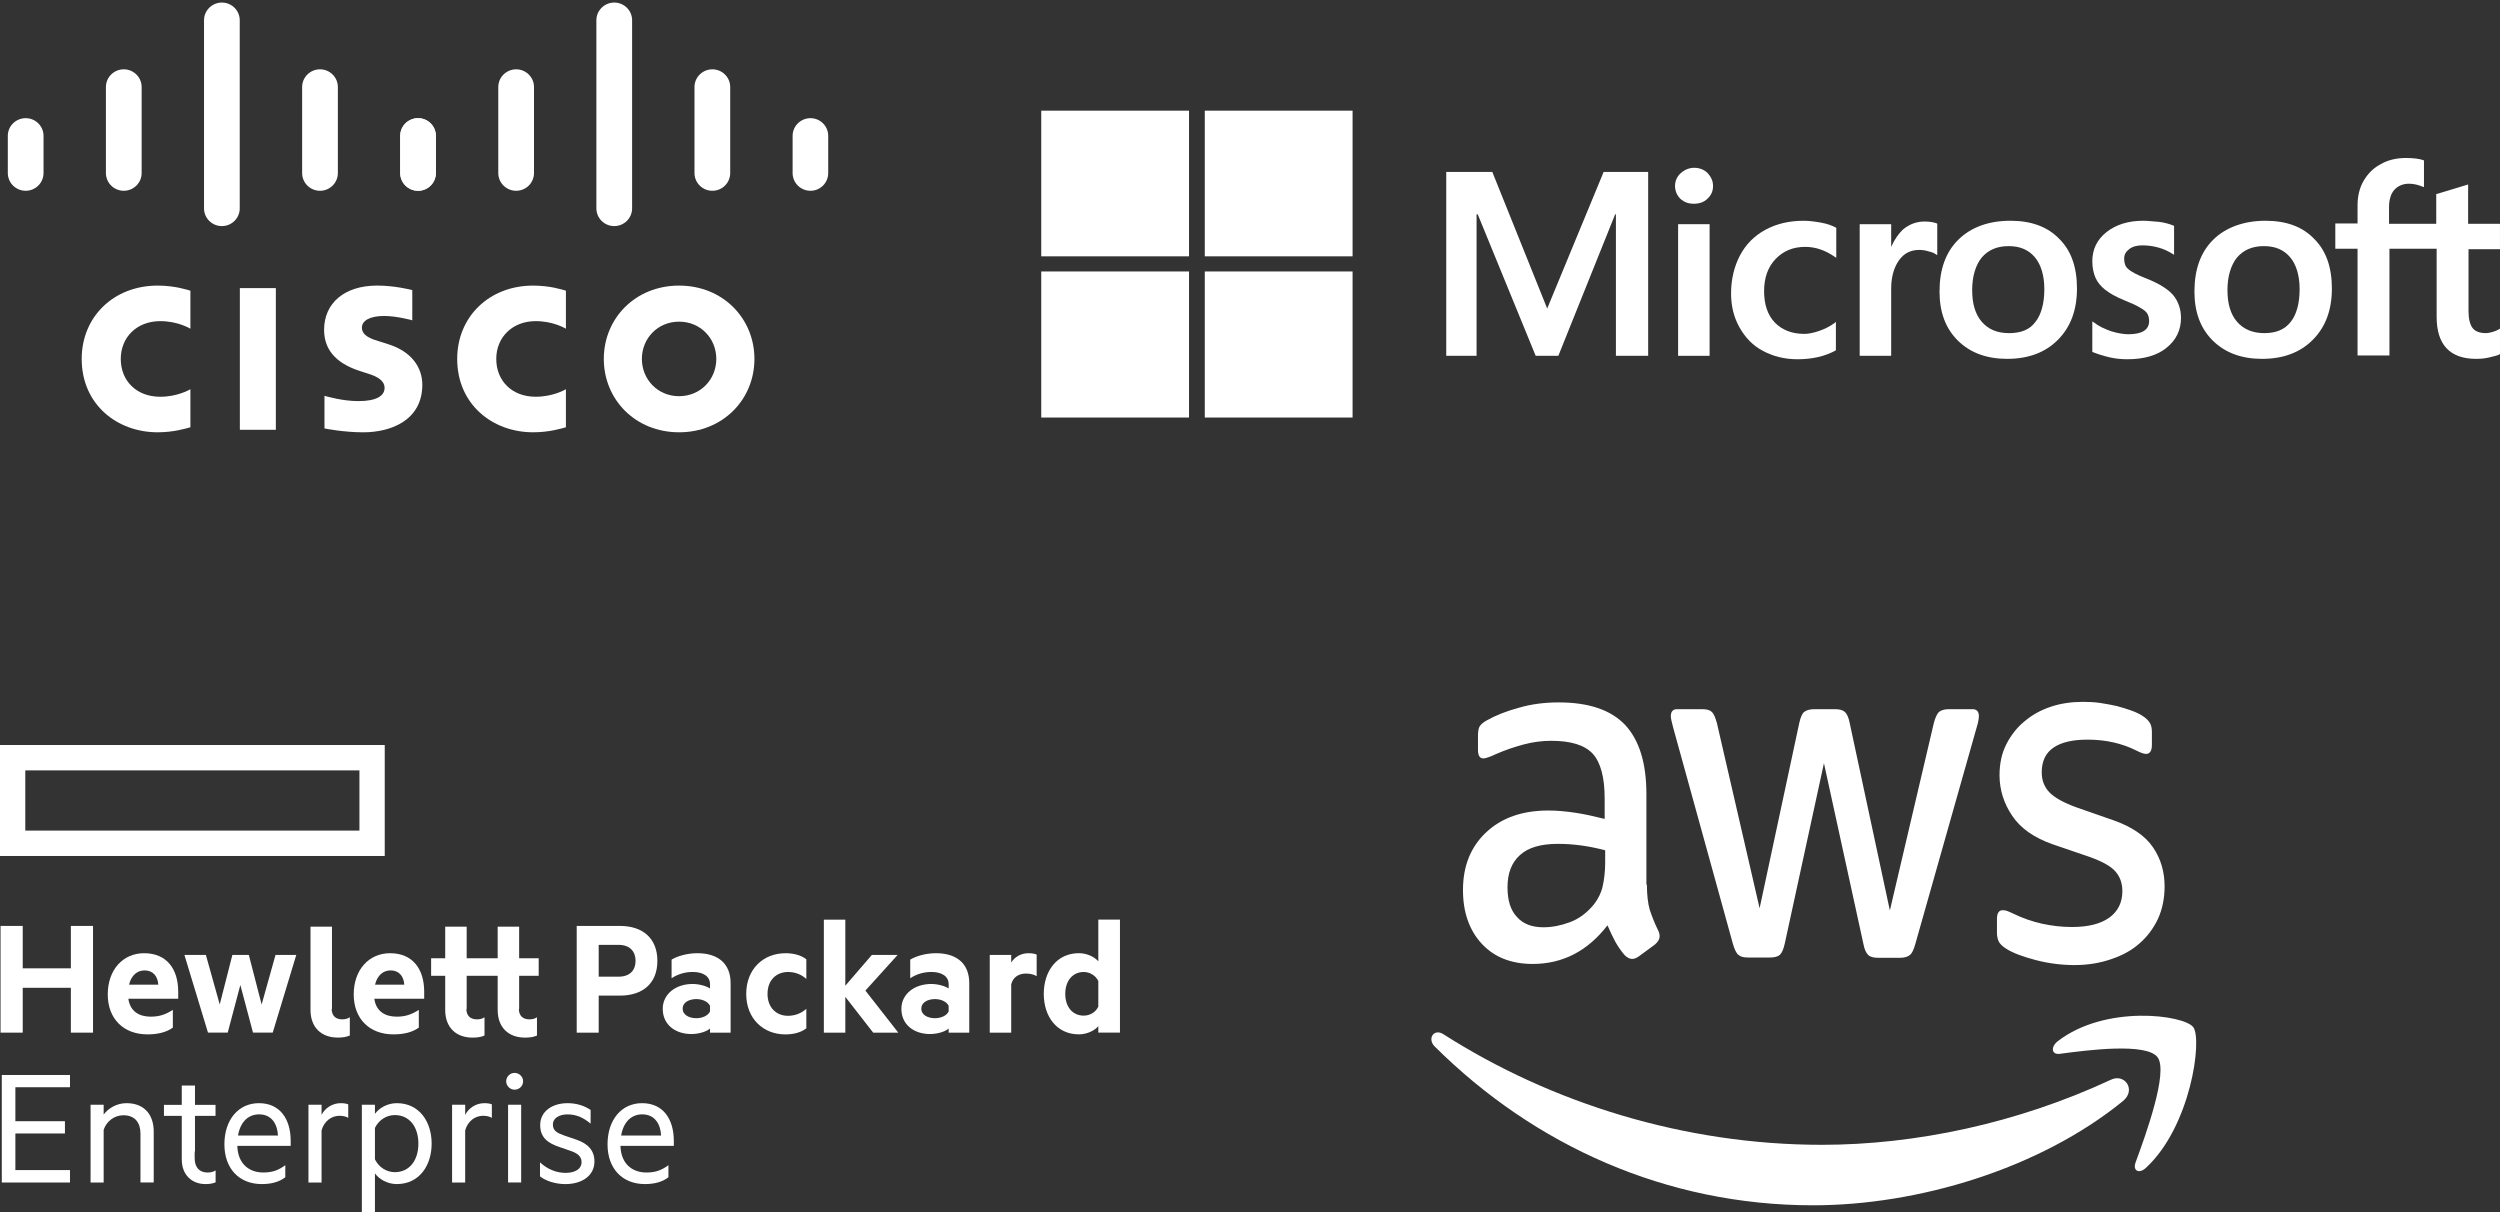 <svg xmlns="http://www.w3.org/2000/svg" width="497" height="241" viewBox="0 0 497 241" fill="none"><rect x="0" y="0" width="497" height="241" fill="#333333" stroke="none"/><g clip-path="url(#clip0_140_530)"><path d="M54.838 57.275H47.684V85.441H54.838V57.275Z" fill="white"></path><path d="M112.502 65.344C112.216 65.194 109.916 63.842 106.495 63.842C101.864 63.842 98.657 67.041 98.657 71.354C98.657 75.668 101.728 78.874 106.495 78.874C109.856 78.874 112.196 77.549 112.502 77.379V84.939C111.615 85.188 109.176 85.939 105.981 85.939C97.941 85.939 90.891 80.428 90.891 71.354C90.891 62.945 97.28 56.777 105.981 56.777C109.347 56.777 111.83 57.591 112.502 57.789V65.348V65.344Z" fill="white"></path><path d="M37.853 65.344C37.567 65.194 35.267 63.842 31.846 63.842C27.215 63.842 24.008 67.041 24.008 71.354C24.008 75.668 27.079 78.874 31.846 78.874C35.208 78.874 37.547 77.549 37.853 77.379V84.939C36.966 85.188 34.527 85.939 31.332 85.939C23.292 85.939 16.242 80.428 16.242 71.354C16.242 62.945 22.631 56.777 31.332 56.777C34.698 56.777 37.181 57.591 37.853 57.789V65.348V65.344Z" fill="white"></path><path d="M135.001 63.945C130.76 63.945 127.605 67.262 127.605 71.35C127.605 75.438 130.756 78.763 135.001 78.763C139.246 78.763 142.401 75.446 142.401 71.35C142.401 67.254 139.242 63.945 135.001 63.945ZM149.98 71.354C149.98 79.412 143.722 85.939 135.005 85.939C126.288 85.939 120.037 79.412 120.037 71.354C120.037 63.297 126.288 56.777 135.005 56.777C143.722 56.777 149.98 63.312 149.98 71.354Z" fill="white"></path><path d="M81.959 63.676C81.852 63.641 78.844 62.814 76.369 62.814C73.505 62.814 71.945 63.767 71.945 65.123C71.945 66.839 74.046 67.436 75.224 67.808L77.197 68.432C81.84 69.899 83.956 73.058 83.956 76.49C83.956 83.567 77.694 85.943 72.224 85.943C68.42 85.943 64.856 85.247 64.505 85.172V78.692C65.134 78.85 68.134 79.74 71.257 79.74C74.818 79.74 76.453 78.708 76.453 77.111C76.453 75.683 75.037 74.861 73.262 74.308C72.828 74.165 72.18 73.96 71.734 73.817C67.752 72.564 64.43 70.239 64.43 65.578C64.43 60.312 68.4 56.773 74.993 56.773C78.474 56.773 81.752 57.611 81.963 57.67V63.684L81.959 63.676Z" fill="white"></path><path d="M8.655 27.006C8.655 25.064 7.06 23.491 5.106 23.491C3.153 23.491 1.553 25.064 1.553 27.006V34.399C1.553 36.352 3.149 37.926 5.106 37.926C7.064 37.926 8.655 36.348 8.655 34.399V27.006Z" fill="white"></path><path d="M28.158 17.299C28.158 15.358 26.562 13.781 24.609 13.781C22.655 13.781 21.056 15.358 21.056 17.299V34.399C21.056 36.352 22.651 37.926 24.609 37.926C26.566 37.926 28.158 36.352 28.158 34.399V17.299Z" fill="white"></path><path d="M47.66 4.023C47.66 2.082 46.065 0.508 44.111 0.508C42.158 0.508 40.559 2.086 40.559 4.023V41.421C40.559 43.374 42.154 44.947 44.111 44.947C46.069 44.947 47.66 43.37 47.66 41.421V4.023Z" fill="white"></path><path d="M67.167 17.299C67.167 15.358 65.572 13.781 63.618 13.781C61.665 13.781 60.065 15.358 60.065 17.299V34.399C60.065 36.352 61.661 37.926 63.618 37.926C65.576 37.926 67.167 36.352 67.167 34.399V17.299Z" fill="white"></path><path d="M86.646 27.006C86.646 25.064 85.062 23.491 83.117 23.491C81.171 23.491 79.568 25.064 79.568 27.006V34.399C79.568 36.352 81.163 37.926 83.117 37.926C85.07 37.926 86.646 36.348 86.646 34.399V27.006Z" fill="white"></path><path d="M86.658 27.006C86.658 25.064 85.062 23.491 83.109 23.491C81.156 23.491 79.556 25.064 79.556 27.006V34.399C79.556 36.352 81.151 37.926 83.109 37.926C85.066 37.926 86.658 36.348 86.658 34.399V27.006Z" fill="white"></path><path d="M106.16 17.299C106.16 15.358 104.565 13.781 102.612 13.781C100.658 13.781 99.059 15.358 99.059 17.299V34.399C99.059 36.352 100.654 37.926 102.612 37.926C104.569 37.926 106.16 36.352 106.16 34.399V17.299Z" fill="white"></path><path d="M125.663 4.023C125.663 2.082 124.068 0.508 122.114 0.508C120.161 0.508 118.561 2.086 118.561 4.023V41.421C118.561 43.374 120.157 44.947 122.114 44.947C124.072 44.947 125.663 43.37 125.663 41.421V4.023Z" fill="white"></path><path d="M145.166 17.299C145.166 15.358 143.57 13.781 141.617 13.781C139.664 13.781 138.064 15.358 138.064 17.299V34.399C138.064 36.352 139.66 37.926 141.617 37.926C143.574 37.926 145.166 36.352 145.166 34.399V17.299Z" fill="white"></path><path d="M164.649 27.006C164.649 25.064 163.065 23.491 161.12 23.491C159.174 23.491 157.571 25.064 157.571 27.006V34.399C157.571 36.352 159.166 37.926 161.12 37.926C163.073 37.926 164.649 36.348 164.649 34.399V27.006Z" fill="white"></path></g><g clip-path="url(#clip1_140_530)"><path d="M490.742 49.53V61.86C490.742 63.44 491.048 64.574 491.58 65.248C492.119 65.924 493.03 66.226 494.253 66.226C494.559 66.226 494.939 66.147 495.476 66.003C496.008 65.853 496.388 65.701 496.772 65.472L496.998 65.322V70.364L496.925 70.436C496.54 70.665 495.854 70.815 494.936 71.04C494.024 71.269 493.106 71.341 492.268 71.341C487.074 71.341 484.405 68.561 484.405 62.996V49.454H475.021V70.665H468.682V49.454H464.259V44.419H468.682V40.807C468.682 38.999 469.067 37.347 469.905 35.917C470.743 34.488 471.888 33.361 473.338 32.607C474.788 31.781 476.471 31.407 478.3 31.407C479.75 31.407 480.973 31.557 481.811 31.854L481.885 31.933V37.197L481.658 37.124C480.74 36.745 479.824 36.521 478.912 36.521C477.689 36.521 476.697 36.972 476.011 37.721C475.32 38.474 474.94 39.681 474.94 41.181V44.492H484.325V38.553H484.478L490.431 36.745L490.663 36.672V44.493H496.995V49.535H490.737L490.742 49.53Z" fill="white"></path><path d="M460.065 47.499C457.777 45.093 454.571 43.887 450.374 43.887C446.177 43.887 442.512 45.165 439.993 47.649C437.478 50.133 436.254 53.587 436.254 57.953C436.254 62.089 437.477 65.321 439.919 67.728C442.36 70.139 445.64 71.34 449.684 71.34C453.959 71.34 457.318 70.062 459.834 67.505C462.355 64.948 463.578 61.565 463.578 57.351C463.578 53.137 462.427 49.832 460.067 47.499H460.065ZM455.41 63.972C454.187 65.551 452.43 66.227 450.142 66.227C447.853 66.227 446.025 65.474 444.727 63.972C443.424 62.465 442.818 60.36 442.818 57.653C442.818 54.946 443.504 52.69 444.727 51.184C446.023 49.682 447.773 48.928 450.068 48.928C452.363 48.928 454.033 49.682 455.256 51.111C456.474 52.54 457.164 54.717 457.164 57.503C457.164 60.289 456.552 62.542 455.408 63.972H455.41Z" fill="white"></path><path d="M432.057 58.708C433.047 59.908 433.581 61.487 433.581 63.218C433.581 65.624 432.59 67.656 430.68 69.157C428.85 70.664 426.177 71.417 422.976 71.417C421.906 71.417 420.683 71.338 419.385 71.038C418.089 70.736 416.944 70.362 416.026 69.989L415.952 69.91V63.893L416.178 64.043C417.249 64.869 418.393 65.4 419.69 65.851C420.912 66.226 422.13 66.448 423.122 66.448C425.875 66.448 427.246 65.55 427.246 63.819C427.246 63.215 427.093 62.691 426.866 62.312C426.634 61.938 426.175 61.563 425.489 61.184C424.803 60.733 423.733 60.286 422.284 59.682C420.608 59.002 419.311 58.253 418.472 57.572C417.627 56.896 416.943 56.07 416.563 55.167C416.178 54.268 415.951 53.141 415.951 51.935C415.951 49.603 416.869 47.649 418.771 46.141C420.68 44.639 423.121 43.886 426.1 43.886C427.018 43.886 428.082 44.035 429.305 44.114C430.449 44.264 431.368 44.566 432.126 44.863L432.206 44.942V50.658L431.973 50.508C431.135 49.983 430.223 49.532 429.153 49.23C428.082 48.928 427.018 48.778 425.948 48.778C424.803 48.778 423.965 49.001 423.275 49.532C422.589 50.056 422.283 50.659 422.283 51.413C422.283 52.311 422.515 52.992 423.047 53.439C423.579 53.97 424.803 54.644 426.786 55.399C429.227 56.375 431.062 57.503 432.054 58.709L432.057 58.708Z" fill="white"></path><path d="M409.388 47.499C407.1 45.093 403.821 43.887 399.697 43.887C395.348 43.887 391.835 45.165 389.32 47.649C386.8 50.133 385.577 53.587 385.577 57.953C385.577 62.089 386.8 65.321 389.242 67.728C391.683 70.139 394.968 71.34 399.013 71.34C403.284 71.34 406.643 70.062 409.164 67.505C411.678 64.948 412.902 61.565 412.902 57.351C412.902 53.137 411.758 49.832 409.391 47.499H409.388ZM404.659 63.972C403.515 65.551 401.758 66.227 399.391 66.227C397.024 66.227 395.274 65.474 393.976 63.972C392.673 62.465 392.067 60.36 392.067 57.653C392.067 54.946 392.753 52.69 393.976 51.184C395.272 49.682 397.023 48.928 399.317 48.928C401.612 48.928 403.282 49.682 404.505 51.111C405.723 52.54 406.414 54.717 406.414 57.503C406.414 60.289 405.801 62.542 404.657 63.972H404.659Z" fill="white"></path><path d="M385.045 44.418L385.125 44.49V50.73L384.892 50.58C384.586 50.358 384.128 50.133 383.442 49.983C382.756 49.754 382.072 49.682 381.533 49.682C379.857 49.682 378.48 50.358 377.49 51.785C376.498 53.215 375.966 55.096 375.966 57.351V70.736H369.708V44.568H375.966V49.078C376.652 47.572 377.416 46.444 378.407 45.545C379.625 44.569 381.001 44.039 382.604 44.039C383.674 44.039 384.434 44.189 385.045 44.418Z" fill="white"></path><path d="M364.977 45.244L365.051 45.316V51.261L364.825 51.111C362.916 49.754 360.927 49.078 358.871 49.078C356.424 49.078 354.522 49.904 352.991 51.484C351.467 53.063 350.703 55.246 350.703 57.876C350.703 60.505 351.389 62.615 352.837 64.122C354.288 65.624 356.275 66.377 358.717 66.377C359.555 66.377 360.626 66.148 361.69 65.774C362.761 65.4 363.825 64.869 364.743 64.195L364.975 63.972V69.61L364.897 69.689C362.834 70.817 360.32 71.42 357.341 71.42C354.746 71.42 352.458 70.817 350.475 69.762C348.486 68.713 346.964 67.132 345.82 65.101C344.675 63.069 344.137 60.815 344.137 58.33C344.137 55.551 344.749 52.994 345.893 50.811C347.038 48.628 348.72 46.897 350.929 45.698C353.143 44.493 355.664 43.89 358.563 43.89C359.628 43.89 360.852 44.04 362.075 44.269C363.293 44.492 364.283 44.866 364.975 45.245L364.977 45.244Z" fill="white"></path><path d="M339.868 44.568H333.609V70.736H339.868V44.568Z" fill="white"></path><path d="M339.483 34.414C340.174 35.163 340.554 35.993 340.554 36.971C340.554 38.02 340.174 38.852 339.409 39.528C338.723 40.204 337.807 40.504 336.736 40.504C335.666 40.504 334.828 40.202 334.068 39.528C333.377 38.852 332.997 37.949 332.997 36.971C332.997 35.993 333.377 35.09 334.142 34.414C334.906 33.733 335.824 33.359 336.815 33.359C337.879 33.359 338.797 33.733 339.483 34.414Z" fill="white"></path><path d="M318.803 34.185H327.656V70.737H321.244V42.609H321.092L309.797 70.737H305.295L293.774 42.609H293.542V70.737H287.514V34.185H296.673L307.582 61.336L318.803 34.185Z" fill="white"></path><path d="M236.379 53.968H207V83H236.379V53.968Z" fill="white"></path><path d="M268.892 53.968H239.512V83H268.892V53.968Z" fill="white"></path><path d="M268.892 22H239.512V50.959H268.892V22Z" fill="white"></path><path d="M236.379 22H207V50.959H236.379V22Z" fill="white"></path></g><path d="M76.485 170.169H0V148.107H76.485V170.169ZM5.028 165.122H71.457V153.154H5.028V165.122Z" fill="white"></path><path d="M18.495 184.074V205.289H14.088V196.373H4.517V205.289H0.11V184.074H4.517V192.504H14.088V184.074H18.495Z" fill="white"></path><path d="M25.516 198.55C25.86 201.074 27.686 202.111 29.955 202.111C31.639 202.111 32.844 201.728 34.362 200.765V204.288C33.089 205.22 31.368 205.634 29.303 205.634C24.619 205.634 21.422 202.592 21.422 197.687C21.422 192.781 24.452 189.498 28.651 189.498C33.126 189.498 35.431 192.608 35.431 197.168V198.55H25.516ZM25.651 195.749H31.467C31.363 194.09 30.434 192.917 28.75 192.917C27.336 192.917 26.131 193.818 25.651 195.749Z" fill="white"></path><path d="M52.017 199.687L54.771 189.839H58.902L54.218 205.283H50.296L47.782 195.818L45.268 205.283H41.346L36.662 189.839H40.929L43.683 199.687L46.197 189.839H49.467L52.012 199.687H52.017Z" fill="white"></path><path d="M74.414 198.55C74.758 201.074 76.584 202.111 78.853 202.111C80.538 202.111 81.743 201.728 83.26 200.765V204.288C81.988 205.22 80.266 205.634 78.201 205.634C73.517 205.634 70.32 202.592 70.32 197.687C70.32 192.781 73.35 189.498 77.549 189.498C82.024 189.498 84.329 192.608 84.329 197.168V198.55H74.414ZM74.555 195.749H80.371C80.266 194.09 79.338 192.917 77.653 192.917C76.24 192.917 75.035 193.818 74.555 195.749Z" fill="white"></path><path d="M119.02 197.928V205.289H114.649V184.074H123.255C127.73 184.074 130.688 186.493 130.688 191.017C130.688 195.54 127.725 197.928 123.255 197.928H119.02ZM122.979 187.839H119.02V194.163H122.979C125.253 194.163 126.353 192.849 126.353 191.017C126.353 189.184 125.253 187.839 122.979 187.839Z" fill="white"></path><path d="M141.151 195.645C141.151 194.158 139.878 193.226 137.708 193.226C136.159 193.226 134.714 193.676 133.51 194.472V190.776C134.61 190.085 136.608 189.498 138.637 189.498C142.872 189.498 145.245 191.676 145.245 195.441V205.288H141.151V204.461C140.634 204.98 139.122 205.566 137.432 205.566C134.334 205.566 131.752 203.77 131.752 200.556C131.752 197.619 134.334 195.613 137.708 195.613C139.049 195.613 140.53 196.064 141.151 196.514V195.65V195.645ZM141.151 199.964C140.77 199.137 139.638 198.618 138.433 198.618C137.093 198.618 135.716 199.205 135.716 200.519C135.716 201.833 137.093 202.419 138.433 202.419C139.638 202.419 140.775 201.901 141.151 201.074V199.969V199.964Z" fill="white"></path><path d="M156.131 189.498C157.68 189.498 159.192 189.844 160.298 190.708V194.613C159.265 193.681 158.024 193.231 156.647 193.231C154.373 193.231 152.584 194.823 152.584 197.587C152.584 200.351 154.373 201.943 156.647 201.943C158.024 201.943 159.265 201.461 160.298 200.561V204.43C159.197 205.294 157.68 205.639 156.131 205.639C151.76 205.639 148.349 202.529 148.349 197.587C148.349 192.645 151.754 189.504 156.131 189.504V189.498Z" fill="white"></path><path d="M178.579 205.289H173.588L168.049 198.174V205.289H163.782V182.829H168.049V195.959L173.317 189.844H178.444L172.039 196.928L178.579 205.289Z" fill="white"></path><path d="M188.594 195.645C188.594 194.158 187.321 193.226 185.151 193.226C183.602 193.226 182.158 193.676 180.953 194.472V190.776C182.053 190.085 184.051 189.498 186.08 189.498C190.315 189.498 192.688 191.676 192.688 195.441V205.288H188.594V204.461C188.077 204.98 186.565 205.566 184.875 205.566C181.777 205.566 179.195 203.77 179.195 200.556C179.195 197.619 181.777 195.613 185.151 195.613C186.492 195.613 187.973 196.064 188.594 196.514V195.65V195.645ZM188.594 199.964C188.213 199.137 187.081 198.618 185.876 198.618C184.536 198.618 183.159 199.205 183.159 200.519C183.159 201.833 184.536 202.419 185.876 202.419C187.081 202.419 188.218 201.901 188.594 201.074V199.969V199.964Z" fill="white"></path><path d="M206.088 194.058C205.504 193.713 204.747 193.54 203.954 193.54C202.51 193.54 201.336 194.299 201.028 195.718V205.288H196.762V189.844H201.028V191.362C201.68 190.257 202.958 189.498 204.471 189.498C205.196 189.498 205.848 189.634 206.088 189.776V194.058Z" fill="white"></path><path d="M218.345 204.006C217.657 204.833 216.144 205.629 214.491 205.629C210.015 205.629 207.501 202.001 207.501 197.577C207.501 193.153 210.015 189.493 214.491 189.493C216.144 189.493 217.657 190.289 218.345 191.116V182.823H222.648V205.283H218.345V204.006ZM218.345 195.027C217.865 193.99 216.692 193.231 215.456 193.231C213.15 193.231 211.773 195.095 211.773 197.587C211.773 200.079 213.15 201.907 215.456 201.907C216.728 201.907 217.865 201.179 218.345 200.111V195.032V195.027Z" fill="white"></path><path d="M68.03 202.65C66.742 202.65 65.96 201.943 65.933 200.571H65.996V184.221H61.729V200.78C61.729 204.273 63.899 206.272 67.169 206.272C68.166 206.272 68.927 206.136 69.543 205.859V202.231C69.094 202.545 68.546 202.644 68.03 202.644V202.65Z" fill="white"></path><path d="M103.206 193.995H107.091V190.503H103.206V184.221H98.939V190.503H92.774V184.221H88.507V190.503H85.707V193.995H88.507V200.786C88.507 204.278 90.677 206.278 93.948 206.278C94.944 206.278 95.705 206.142 96.321 205.864V202.236C95.872 202.55 95.325 202.65 94.808 202.65C93.52 202.65 92.737 201.943 92.711 200.571H92.774V193.995H98.939V200.786C98.939 204.278 101.109 206.278 104.379 206.278C105.375 206.278 106.137 206.142 106.752 205.864V202.236C106.304 202.55 105.756 202.65 105.24 202.65C103.951 202.65 103.169 201.943 103.143 200.571H103.206V193.995Z" fill="white"></path><path d="M13.916 213.703V216.142H3.056V222.896H12.909V225.336H3.056V232.613H13.911V235.084H0.355V213.708H13.916V213.703Z" fill="white"></path><path d="M18.005 219.623H20.608V221.571C21.51 220.351 23.174 219.309 25.151 219.309C28.656 219.309 30.559 221.571 30.559 224.948V235.079H27.925V225.367C27.925 223.21 26.851 221.712 24.525 221.712C22.72 221.712 21.161 222.932 20.608 224.602V235.084H18.005V219.623Z" fill="white"></path><path d="M47.177 227.801C47.281 231.388 49.535 233.094 52.346 233.094C54.083 233.094 55.329 232.675 56.717 231.634V234.037C55.47 235.01 53.874 235.393 52.033 235.393C47.594 235.393 44.611 232.361 44.611 227.492C44.611 222.623 47.386 219.309 51.48 219.309C55.575 219.309 57.791 222.341 57.791 226.864V227.801H47.177ZM47.318 225.749H55.262C55.157 223.487 54.015 221.534 51.517 221.534C49.472 221.534 47.803 222.89 47.318 225.749Z" fill="white"></path><path d="M69.235 222.236C68.818 221.958 68.16 221.817 67.498 221.817C65.871 221.817 64.447 222.896 63.925 224.707V235.084H61.322V219.623H63.925V221.644C64.582 220.32 66.043 219.309 67.738 219.309C68.395 219.309 68.953 219.414 69.23 219.55V222.231L69.235 222.236Z" fill="white"></path><path d="M74.539 241H71.937V219.623H74.539V221.435C75.337 220.32 76.965 219.309 78.874 219.309C83.417 219.309 85.811 223.068 85.811 227.351C85.811 231.634 83.417 235.393 78.874 235.393C76.965 235.393 75.337 234.382 74.539 233.267V240.995V241ZM74.539 230.487C75.337 232.089 76.866 233.026 78.493 233.026C81.44 233.026 83.177 230.623 83.177 227.351C83.177 224.079 81.44 221.676 78.493 221.676C76.866 221.676 75.337 222.613 74.539 224.215V230.482V230.487Z" fill="white"></path><path d="M97.781 222.236C97.364 221.958 96.707 221.817 96.049 221.817C94.417 221.817 92.998 222.896 92.477 224.707V235.084H89.874V219.623H92.477V221.644C93.134 220.32 94.594 219.309 96.289 219.309C96.947 219.309 97.505 219.414 97.781 219.55V222.231V222.236Z" fill="white"></path><path d="M102.293 216.629C101.39 216.629 100.629 215.864 100.629 214.959C100.629 214.053 101.39 213.289 102.293 213.289C103.195 213.289 103.993 214.022 103.993 214.959C103.993 215.896 103.232 216.629 102.293 216.629ZM103.607 235.079H101.005V219.618H103.607V235.079Z" fill="white"></path><path d="M107.357 231.079C108.781 232.403 110.549 233.168 112.422 233.168C114.122 233.168 115.614 232.539 115.614 231.011C115.614 229.864 114.748 229.236 113.392 228.78L111.274 228.047C108.948 227.283 107.389 226.168 107.389 223.66C107.389 220.943 109.783 219.309 112.834 219.309C114.571 219.309 116.162 219.796 117.413 220.665V223.383C116.13 222.304 114.706 221.54 112.834 221.54C111.238 221.54 109.918 222.236 109.918 223.561C109.918 224.812 110.753 225.231 112.208 225.754L114.566 226.555C116.892 227.356 118.175 228.712 118.175 230.906C118.175 233.759 115.645 235.398 112.417 235.398C110.403 235.398 108.5 234.77 107.352 233.864V231.079H107.357Z" fill="white"></path><path d="M123.344 227.801C123.448 231.388 125.701 233.094 128.513 233.094C130.25 233.094 131.496 232.675 132.884 231.634V234.037C131.637 235.01 130.041 235.393 128.2 235.393C123.761 235.393 120.778 232.361 120.778 227.492C120.778 222.623 123.552 219.309 127.647 219.309C131.741 219.309 133.958 222.341 133.958 226.864V227.801H123.344ZM123.485 225.749H131.428C131.324 223.487 130.182 221.534 127.683 221.534C125.639 221.534 123.97 222.89 123.485 225.749Z" fill="white"></path><path d="M41.231 233.095C39.703 233.095 38.701 232.121 38.701 230.273V228.938H38.764V221.828H42.848V219.645H38.764V215.807H36.135V219.645H32.594V221.828H36.135V230.482C36.135 233.582 38.148 235.393 40.85 235.393C41.685 235.393 42.274 235.289 42.864 235.048V232.681C42.379 232.995 41.789 233.1 41.231 233.1V233.095Z" fill="white"></path><path d="M327.407 175.882C327.407 177.942 327.609 179.611 327.963 180.838C328.369 182.06 328.872 183.398 329.581 184.846C329.834 185.293 329.935 185.736 329.935 186.126C329.935 186.683 329.633 187.238 328.973 187.795L325.786 190.134C325.332 190.466 324.877 190.634 324.471 190.634C323.964 190.634 323.46 190.355 322.954 189.855C322.246 189.018 321.638 188.128 321.135 187.238C320.628 186.29 320.124 185.235 319.566 183.952C315.622 189.072 310.665 191.632 304.697 191.632C300.449 191.632 297.06 190.295 294.582 187.624C292.103 184.953 290.84 181.388 290.84 176.937C290.84 172.207 292.357 168.367 295.443 165.471C298.529 162.575 302.625 161.13 307.832 161.13C309.551 161.13 311.321 161.298 313.192 161.577C315.063 161.856 316.986 162.299 319.007 162.8V158.738C319.007 154.508 318.198 151.559 316.629 149.832C315.011 148.105 312.279 147.272 308.384 147.272C306.614 147.272 304.795 147.494 302.924 147.994C301.053 148.495 299.234 149.106 297.463 149.885C296.654 150.275 296.047 150.497 295.693 150.608C295.339 150.719 295.085 150.776 294.884 150.776C294.176 150.776 293.822 150.218 293.822 149.049V146.321C293.822 145.431 293.922 144.762 294.176 144.372C294.429 143.983 294.884 143.593 295.592 143.203C297.362 142.202 299.487 141.365 301.966 140.697C304.444 139.975 307.072 139.638 309.856 139.638C315.875 139.638 320.274 141.14 323.106 144.147C325.887 147.154 327.303 151.716 327.303 157.841V175.875H327.404L327.407 175.882ZM306.874 184.342C308.544 184.342 310.262 184.009 312.081 183.34C313.9 182.672 315.521 181.449 316.886 179.779C317.695 178.721 318.302 177.552 318.604 176.218C318.906 174.885 319.111 173.269 319.111 171.377V169.039C317.646 168.649 316.077 168.317 314.459 168.091C312.841 167.866 311.272 167.759 309.707 167.759C306.318 167.759 303.84 168.481 302.17 169.986C300.5 171.488 299.692 173.605 299.692 176.386C299.692 179.003 300.299 180.952 301.563 182.286C302.778 183.676 304.548 184.345 306.874 184.345V184.342ZM347.483 190.352C346.573 190.352 345.966 190.184 345.56 189.794C345.154 189.461 344.8 188.682 344.497 187.624L332.615 144.601C332.313 143.489 332.16 142.763 332.16 142.374C332.16 141.483 332.566 140.983 333.375 140.983H338.332C339.293 140.983 339.95 141.151 340.304 141.541C340.71 141.873 341.012 142.652 341.314 143.711L349.809 180.559L357.699 143.711C357.953 142.599 358.255 141.873 358.661 141.541C359.067 141.208 359.772 140.983 360.684 140.983H364.729C365.69 140.983 366.346 141.151 366.753 141.541C367.159 141.873 367.513 142.652 367.714 143.711L375.705 181.002L384.453 143.711C384.755 142.599 385.11 141.873 385.464 141.541C385.87 141.208 386.526 140.983 387.435 140.983H392.139C392.948 140.983 393.403 141.43 393.403 142.374C393.403 142.652 393.351 142.931 393.302 143.264C393.25 143.596 393.149 144.043 392.948 144.655L380.76 187.681C380.458 188.793 380.104 189.519 379.698 189.851C379.292 190.184 378.635 190.409 377.775 190.409H373.425C372.463 190.409 371.807 190.241 371.401 189.851C370.995 189.461 370.641 188.739 370.44 187.624L362.601 151.723L354.815 187.57C354.561 188.682 354.259 189.408 353.853 189.798C353.447 190.187 352.742 190.355 351.829 190.355H347.48L347.483 190.352ZM412.468 191.857C409.837 191.857 407.209 191.524 404.681 190.856C402.154 190.187 400.179 189.465 398.867 188.628C398.058 188.128 397.502 187.57 397.298 187.07C397.096 186.569 396.996 186.011 396.996 185.511V182.672C396.996 181.503 397.402 180.945 398.159 180.945C398.461 180.945 398.766 181.002 399.068 181.113C399.37 181.224 399.828 181.445 400.332 181.671C402.05 182.507 403.921 183.172 405.893 183.619C407.917 184.066 409.889 184.288 411.912 184.288C415.099 184.288 417.578 183.676 419.296 182.45C421.015 181.227 421.927 179.443 421.927 177.162C421.927 175.603 421.473 174.323 420.563 173.265C419.654 172.207 417.932 171.263 415.457 170.369L408.125 167.863C404.435 166.583 401.703 164.691 400.033 162.185C398.363 159.736 397.506 157.008 397.506 154.115C397.506 151.777 397.96 149.717 398.87 147.937C399.78 146.156 400.994 144.597 402.511 143.371C404.028 142.091 405.747 141.144 407.771 140.475C409.794 139.806 411.919 139.528 414.144 139.528C415.255 139.528 416.421 139.585 417.532 139.749C418.695 139.917 419.757 140.139 420.82 140.361C421.83 140.64 422.792 140.918 423.701 141.251C424.611 141.583 425.319 141.92 425.826 142.252C426.534 142.699 427.04 143.142 427.343 143.643C427.645 144.09 427.797 144.701 427.797 145.481V148.098C427.797 149.267 427.391 149.878 426.634 149.878C426.228 149.878 425.572 149.657 424.711 149.21C421.83 147.762 418.591 147.039 415.002 147.039C412.12 147.039 409.843 147.54 408.274 148.598C406.705 149.657 405.896 151.269 405.896 153.554C405.896 155.113 406.403 156.45 407.413 157.505C408.424 158.563 410.295 159.621 412.975 160.565L420.157 163.072C423.799 164.352 426.427 166.132 427.996 168.417C429.565 170.698 430.321 173.315 430.321 176.211C430.321 178.603 429.867 180.777 429.006 182.668C428.096 184.56 426.881 186.229 425.316 187.567C423.747 188.957 421.875 189.958 419.702 190.684C417.425 191.464 415.05 191.853 412.471 191.853L412.468 191.857Z" fill="white"></path><path fill-rule="evenodd" clip-rule="evenodd" d="M422.025 218.908C405.386 232.434 381.215 239.613 360.428 239.613C331.299 239.613 305.052 227.757 285.23 208.053C283.661 206.494 285.077 204.381 286.948 205.604C308.391 219.298 334.84 227.589 362.198 227.589C380.656 227.589 400.936 223.359 419.598 214.675C422.379 213.284 424.757 216.677 422.025 218.905V218.908Z" fill="white"></path><path fill-rule="evenodd" clip-rule="evenodd" d="M428.954 210.224C426.829 207.217 414.895 208.776 409.483 209.501C407.865 209.723 407.611 208.164 409.077 206.995C418.585 199.648 434.21 201.764 436.032 204.213C437.851 206.72 435.525 223.917 426.625 232.155C425.26 233.435 423.945 232.766 424.552 231.097C426.576 225.587 431.075 213.173 428.951 210.224H428.954Z" fill="white"></path><defs><clipPath id="clip0_140_530"><rect width="163.095" height="85.431" fill="white" transform="translate(1.553 0.508)"></rect></clipPath><clipPath id="clip1_140_530"><rect width="290" height="61" fill="white" transform="translate(207 22)"></rect></clipPath></defs></svg>